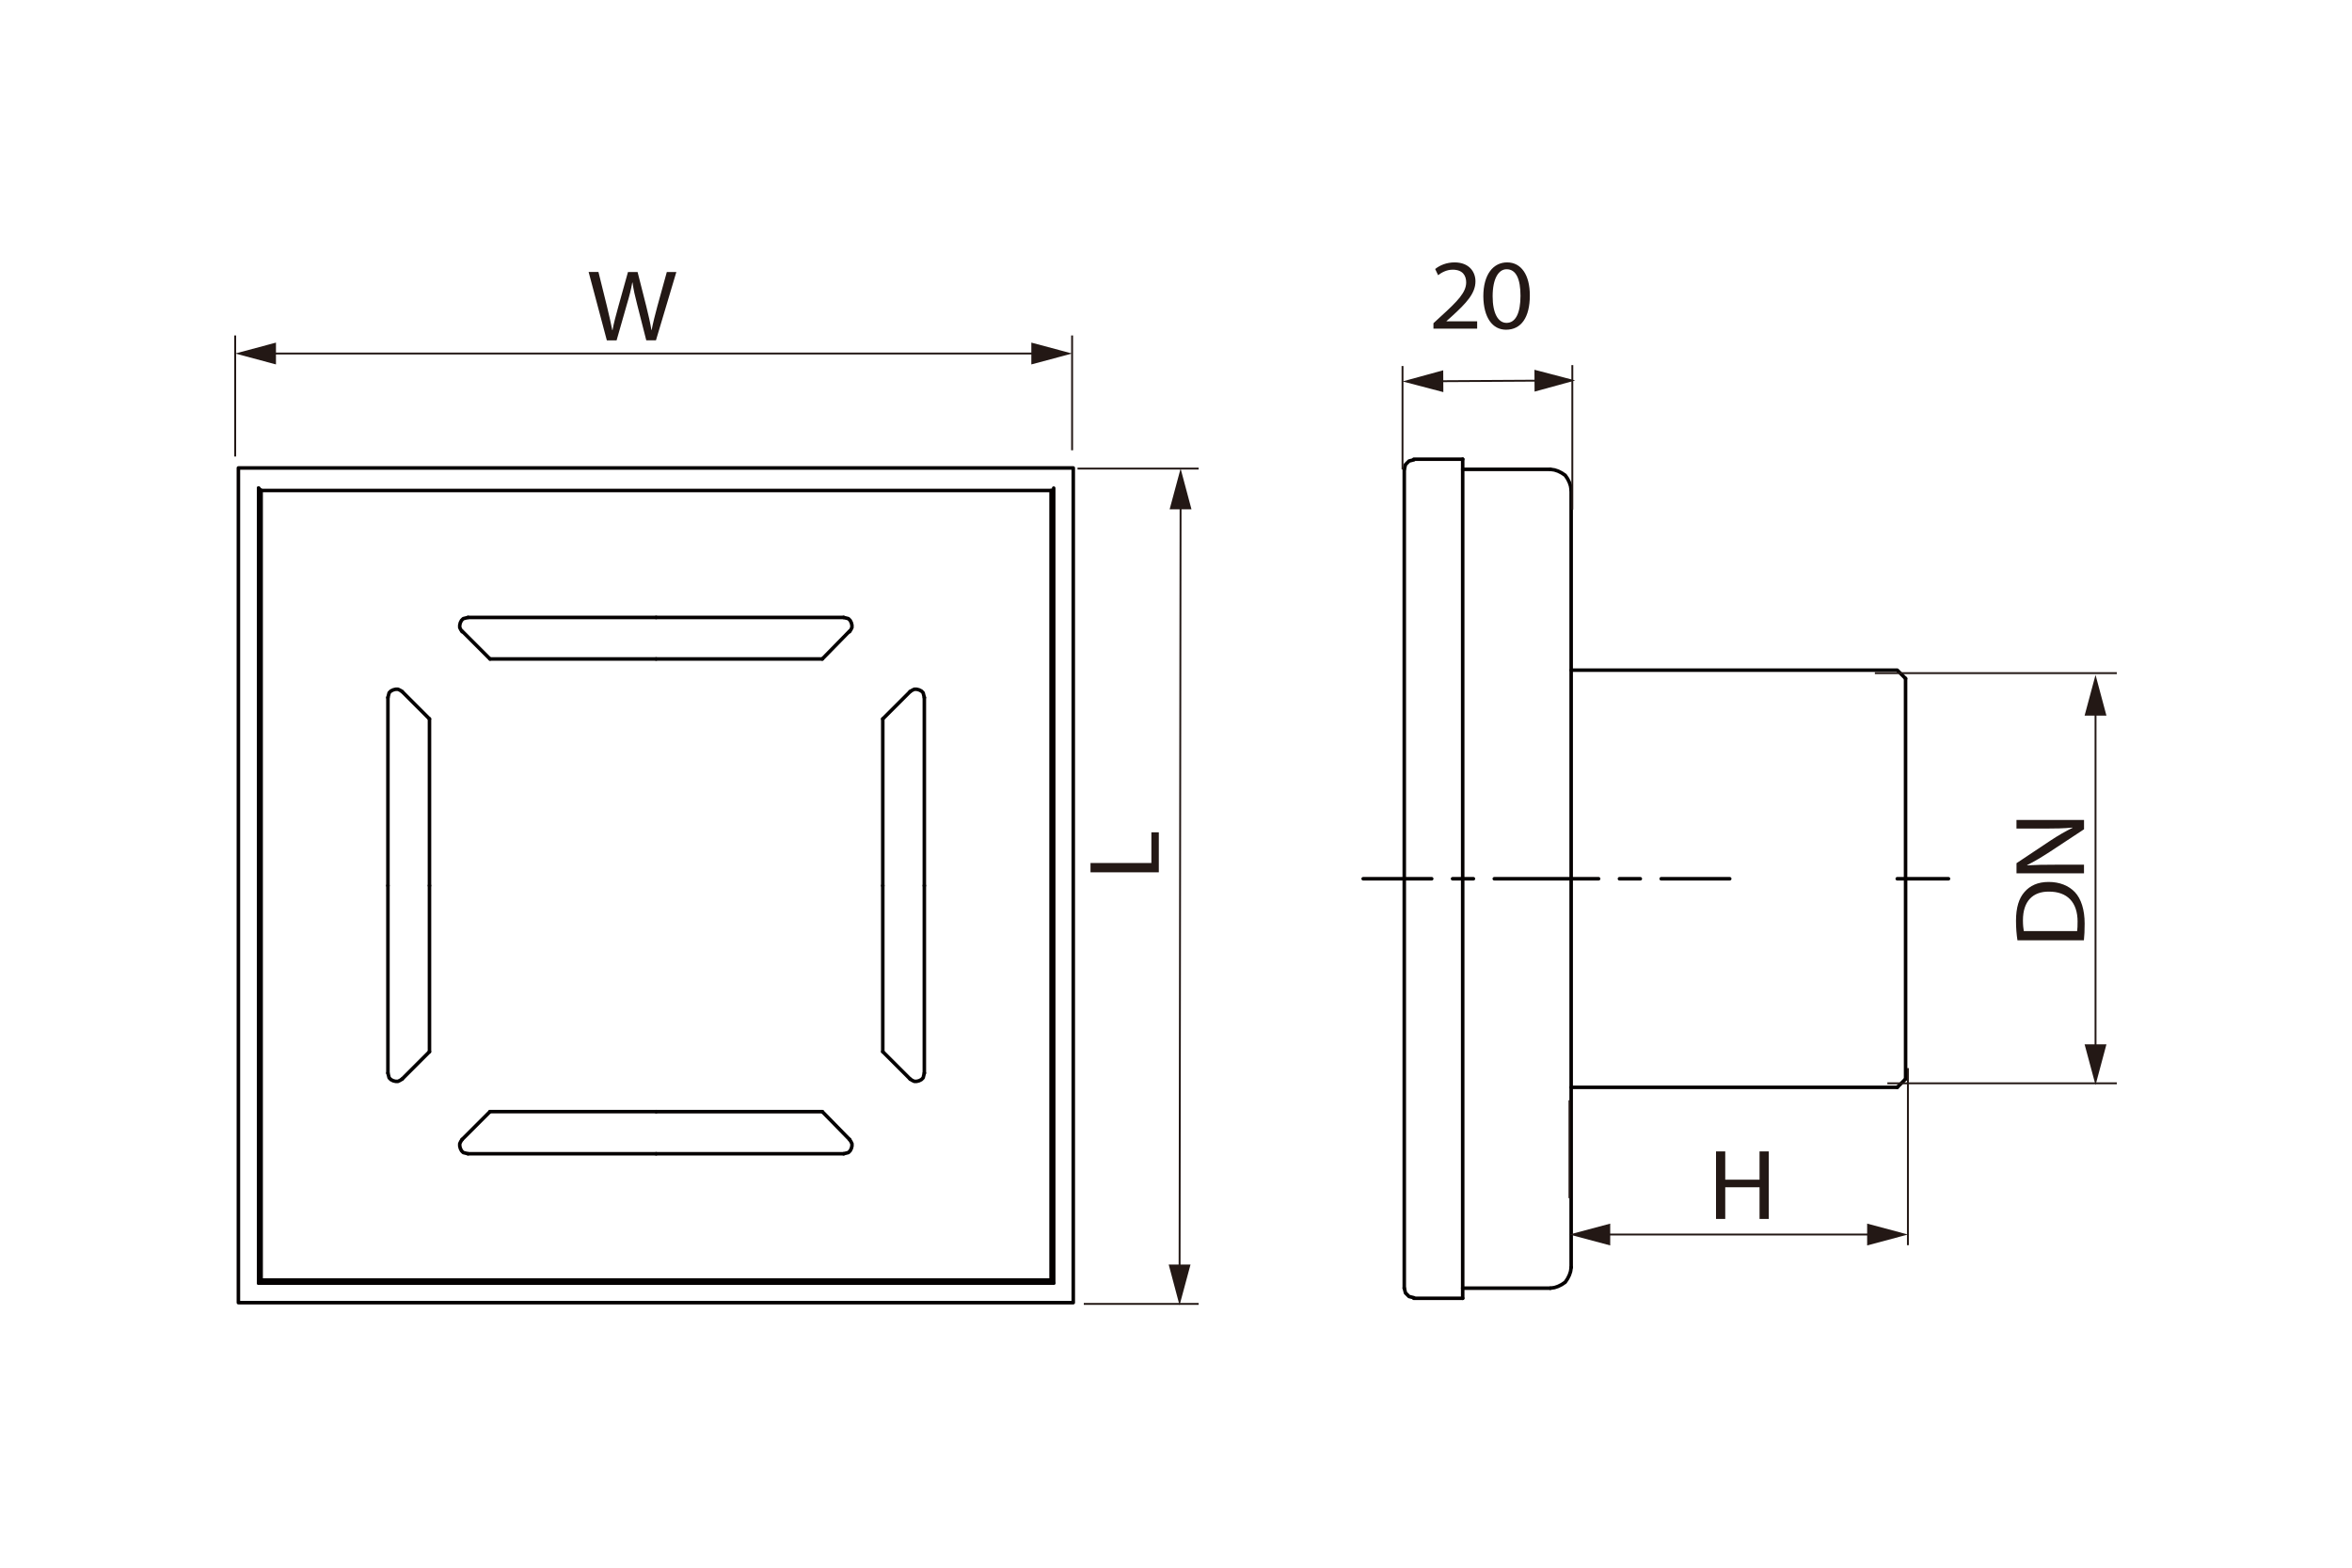 <?xml version="1.0" encoding="UTF-8"?>
<svg id="_图层_1" data-name=" 图层 1" xmlns="http://www.w3.org/2000/svg" width="750" height="500" viewBox="0 0 750 500">
  <defs>
    <style>
      .cls-1 {
        stroke-linejoin: bevel;
      }

      .cls-1, .cls-2 {
        stroke: #040000;
        stroke-linecap: round;
        stroke-width: 1.13px;
      }

      .cls-1, .cls-2, .cls-3 {
        fill: none;
      }

      .cls-2 {
        stroke-linejoin: round;
      }

      .cls-3 {
        stroke: #231815;
        stroke-miterlimit: 10;
        stroke-width: .6px;
      }

      .cls-4 {
        fill: #231815;
      }
    </style>
  </defs>
  <polyline class="cls-2" points="83.21 408.28 335.24 408.28 335.24 156.44"/>
  <path class="cls-2" d="M342.24,149.25H76.02M336,409.23H82.46M342.24,415.47H76.02M336,155.68v253.55M342.24,149.25v266.22M82.46,155.68v253.55M76.02,149.25v266.22M83.21,408.28v-251.84"/>
  <path class="cls-2" d="M83.21,156.44l-.76-.76M336,409.23l-.76-.95M83.21,408.28l-.76.95"/>
  <line class="cls-2" x1="83.21" y1="156.44" x2="83.21" y2="408.28"/>
  <polyline class="cls-2" points="335.24 408.28 335.24 156.44 83.21 156.44"/>
  <path class="cls-2" d="M269.01,196.93h-59.79M262.2,210.17h-52.98M335.24,408.28H83.21"/>
  <polyline class="cls-1" points="270.91 201.47 271.29 200.9 271.66 200.15 271.66 199.39 271.48 198.64 271.1 197.88 270.53 197.31 269.77 197.12 269.02 196.93"/>
  <path class="cls-2" d="M149.25,196.93h59.98M156.25,210.17h52.98M270.91,201.28l-8.7,8.89"/>
  <polyline class="cls-1" points="149.25 196.93 148.49 197.12 147.73 197.31 147.16 197.88 146.78 198.63 146.6 199.39 146.6 200.15 146.98 200.9 147.36 201.47"/>
  <path class="cls-2" d="M123.7,222.47v59.98M136.95,229.28v53.17M147.35,201.28l8.89,8.89"/>
  <polyline class="cls-1" points="128.24 220.58 127.68 220.2 126.92 219.83 126.16 219.83 125.41 220.02 124.65 220.39 124.08 220.96 123.89 221.72 123.7 222.47"/>
  <path class="cls-2" d="M123.7,342.24v-59.79M136.95,335.43v-52.98M128.24,220.58l8.7,8.7"/>
  <polyline class="cls-1" points="123.7 342.25 123.89 343 124.08 343.76 124.65 344.33 125.4 344.71 126.16 344.89 126.92 344.89 127.67 344.52 128.24 344.14"/>
  <path class="cls-2" d="M149.25,367.98h59.98M156.24,354.54h52.98M128.24,344.14l8.7-8.7"/>
  <polyline class="cls-1" points="147.35 363.44 146.97 364 146.6 364.76 146.6 365.52 146.79 366.27 147.17 367.03 147.73 367.6 148.49 367.79 149.24 367.98"/>
  <path class="cls-2" d="M269.01,367.98h-59.79M262.21,354.55h-52.98M147.35,363.44l8.89-8.89"/>
  <polyline class="cls-1" points="269.02 367.98 269.77 367.79 270.53 367.6 271.1 367.03 271.48 366.28 271.67 365.52 271.67 364.76 271.29 364.01 270.91 363.44"/>
  <path class="cls-2" d="M294.75,342.25v-59.79M281.5,335.44v-52.98M270.91,363.44l-8.7-8.89"/>
  <polyline class="cls-1" points="290.21 344.14 290.78 344.52 291.53 344.89 292.29 344.89 293.04 344.71 293.8 344.33 294.37 343.76 294.56 343 294.75 342.24"/>
  <path class="cls-2" d="M294.75,222.48v59.98M281.5,229.29v53.17M290.21,344.14l-8.7-8.7"/>
  <polyline class="cls-1" points="294.75 222.47 294.56 221.72 294.37 220.96 293.8 220.39 293.05 220.02 292.29 219.83 291.53 219.83 290.78 220.21 290.21 220.58"/>
  <line class="cls-2" x1="290.21" y1="220.58" x2="281.5" y2="229.29"/>
  <line class="cls-3" x1="75" y1="106.99" x2="75" y2="145.6"/>
  <line class="cls-3" x1="341.87" y1="106.99" x2="341.87" y2="143.61"/>
  <line class="cls-3" x1="85.62" y1="112.75" x2="331.25" y2="112.75"/>
  <polygon class="cls-4" points="88 116.23 75 112.75 88 109.27 88 116.23"/>
  <polygon class="cls-4" points="328.87 116.23 341.87 112.75 328.87 109.27 328.87 116.23"/>
  <path class="cls-4" d="M193.5,108.53l-5.8-21.78h3.13l2.73,11.02c.66,2.72,1.27,5.42,1.68,7.53h.08c.37-2.16,1.09-4.76,1.86-7.56l3.07-10.99h3.06l2.8,11.04c.64,2.61,1.25,5.18,1.61,7.47h.07c.46-2.39,1.09-4.81,1.81-7.52l3.03-10.98h3.04l-6.5,21.78h-3.09l-2.88-11.33c-.73-2.8-1.2-4.92-1.51-7.12h-.07c-.38,2.19-.91,4.3-1.76,7.12l-3.24,11.34h-3.12v-.02Z"/>
  <line class="cls-3" x1="382.22" y1="149.45" x2="343.6" y2="149.45"/>
  <line class="cls-3" x1="382.22" y1="415.87" x2="345.6" y2="415.87"/>
  <line class="cls-3" x1="376.46" y1="160.07" x2="376.14" y2="405.69"/>
  <polygon class="cls-4" points="372.97 162.44 376.47 149.45 379.94 162.45 372.97 162.44"/>
  <polygon class="cls-4" points="372.67 403.31 376.13 416.31 379.63 403.32 372.67 403.31"/>
  <polygon class="cls-4" points="347.74 275.25 367.15 275.25 367.15 265.46 369.52 265.46 369.52 278.22 347.74 278.22 347.74 275.25"/>
  <path class="cls-2" d="M469.84,280.27h-6.65M509.76,280.27h-33.26M523.06,280.27h-6.65M551.57,280.27h-21.86M621.33,280.27h-16.34"/>
  <line class="cls-2" x1="456.54" y1="280.27" x2="434.68" y2="280.27"/>
  <polyline class="cls-2" points="501.02 213.74 604.99 213.74 607.65 216.41"/>
  <path class="cls-2" d="M494.36,149.69h-27.94M466.42,146.46h-15.59"/>
  <polyline class="cls-1" points="501.02 156.34 500.82 155.01 500.44 153.87 499.88 152.73 499.11 151.59 497.97 150.83 496.84 150.26 495.69 149.88 494.36 149.69"/>
  <path class="cls-2" d="M466.42,146.46v267.62M607.64,216.41v63.86M447.79,149.69v130.58"/>
  <polyline class="cls-1" points="450.84 146.65 450.08 146.84 449.32 147.03 448.75 147.6 448.17 148.17 447.99 148.93 447.79 149.69"/>
  <path class="cls-2" d="M607.65,344.13v-63.86M447.79,410.85v-130.58M494.36,410.85h-27.94M466.42,414.08h-15.59M604.99,346.8h-103.97"/>
  <polyline class="cls-1" points="447.79 410.85 447.99 411.61 448.17 412.37 448.75 412.94 449.31 413.51 450.08 413.7 450.84 413.89"/>
  <path class="cls-2" d="M501.01,156.34v247.85M607.65,344.13l-2.66,2.66"/>
  <polyline class="cls-1" points="494.36 410.85 495.69 410.66 496.83 410.28 497.98 409.71 499.11 408.95 499.87 407.81 500.44 406.67 500.82 405.53 501.02 404.2"/>
  <line class="cls-3" x1="447.23" y1="116.74" x2="447.23" y2="149.69"/>
  <line class="cls-3" x1="501.38" y1="116.45" x2="501.38" y2="162.53"/>
  <line class="cls-3" x1="457.85" y1="121.59" x2="491.7" y2="121.4"/>
  <polygon class="cls-4" points="460.25 125.06 447.23 121.65 460.21 118.1 460.25 125.06"/>
  <polygon class="cls-4" points="489.34 124.9 502.32 121.34 489.3 117.93 489.34 124.9"/>
  <path class="cls-4" d="M457.08,103.1l2.32-2.14c5.57-5.05,8.11-7.75,8.13-10.88,0-2.11-1.05-4.07-4.3-4.07-2,0-3.63.97-4.65,1.76l-.94-1.97c1.49-1.21,3.66-2.11,6.18-2.11,4.7,0,6.67,3.07,6.67,6.03,0,3.86-2.92,6.96-7.52,11.15l-1.73,1.55v.06h9.79v2.33h-13.94v-1.71h-.01ZM487.83,94.21c0,7.05-2.77,10.95-7.6,10.95-4.26,0-7.16-3.8-7.23-10.66,0-6.98,3.17-10.81,7.6-10.81s7.23,3.91,7.23,10.53h0ZM475.97,94.51c0,5.42,1.75,8.47,4.43,8.47,3.01,0,4.45-3.35,4.45-8.64s-1.36-8.47-4.43-8.47c-2.57,0-4.45,3-4.45,8.63h0Z"/>
  <line class="cls-3" x1="608.39" y1="397.14" x2="608.39" y2="340.66"/>
  <line class="cls-3" x1="500.47" y1="382.16" x2="500.47" y2="350.91"/>
  <line class="cls-3" x1="597.77" y1="393.74" x2="511.09" y2="393.74"/>
  <polygon class="cls-4" points="595.39 390.26 608.39 393.74 595.39 397.22 595.39 390.26"/>
  <polygon class="cls-4" points="513.46 390.26 500.47 393.74 513.46 397.22 513.46 390.26"/>
  <polygon class="cls-4" points="550.14 367.23 550.14 376.25 561.08 376.25 561.08 367.23 564.03 367.23 564.03 388.77 561.08 388.77 561.08 378.67 550.14 378.67 550.14 388.77 547.2 388.77 547.2 367.23 550.14 367.23"/>
  <line class="cls-3" x1="675" y1="214.69" x2="597.85" y2="214.69"/>
  <line class="cls-3" x1="675" y1="345.51" x2="601.84" y2="345.51"/>
  <line class="cls-3" x1="668.22" y1="225.87" x2="668.22" y2="335.45"/>
  <polygon class="cls-4" points="664.73 228.25 668.22 215.25 671.7 228.25 664.73 228.25"/>
  <polygon class="cls-4" points="664.73 333.07 668.22 346.07 671.7 333.07 664.73 333.07"/>
  <path class="cls-4" d="M643.32,299.89c-.28-1.79-.46-3.92-.46-6.22,0-4.19.94-7.19,2.7-9.17,1.74-2.02,4.24-3.21,7.71-3.21s6.39,1.16,8.38,3.26c2,2.14,3.1,5.64,3.1,10.03,0,2.1-.08,3.83-.24,5.32h-21.19ZM664.56,278.53h-21.54v-3.22l10.88-7.25c2.53-1.66,4.79-2.97,7.01-4.04l-.03-.07c-2.87.27-5.5.32-8.84.32h-9.03v-2.75h21.54v2.97l-10.92,7.2c-2.41,1.56-4.87,3.08-7.21,4.21l.03.1c2.73-.17,5.32-.21,8.88-.21h9.21v2.75h.02ZM662.5,294.01c.01-6.27-3.31-9.64-9.13-9.64-5.09-.04-8.3,2.99-8.3,9.16,0,1.51.13,2.65.28,3.43h17.01c.11-.74.13-1.82.13-2.94h0Z"/>
</svg>